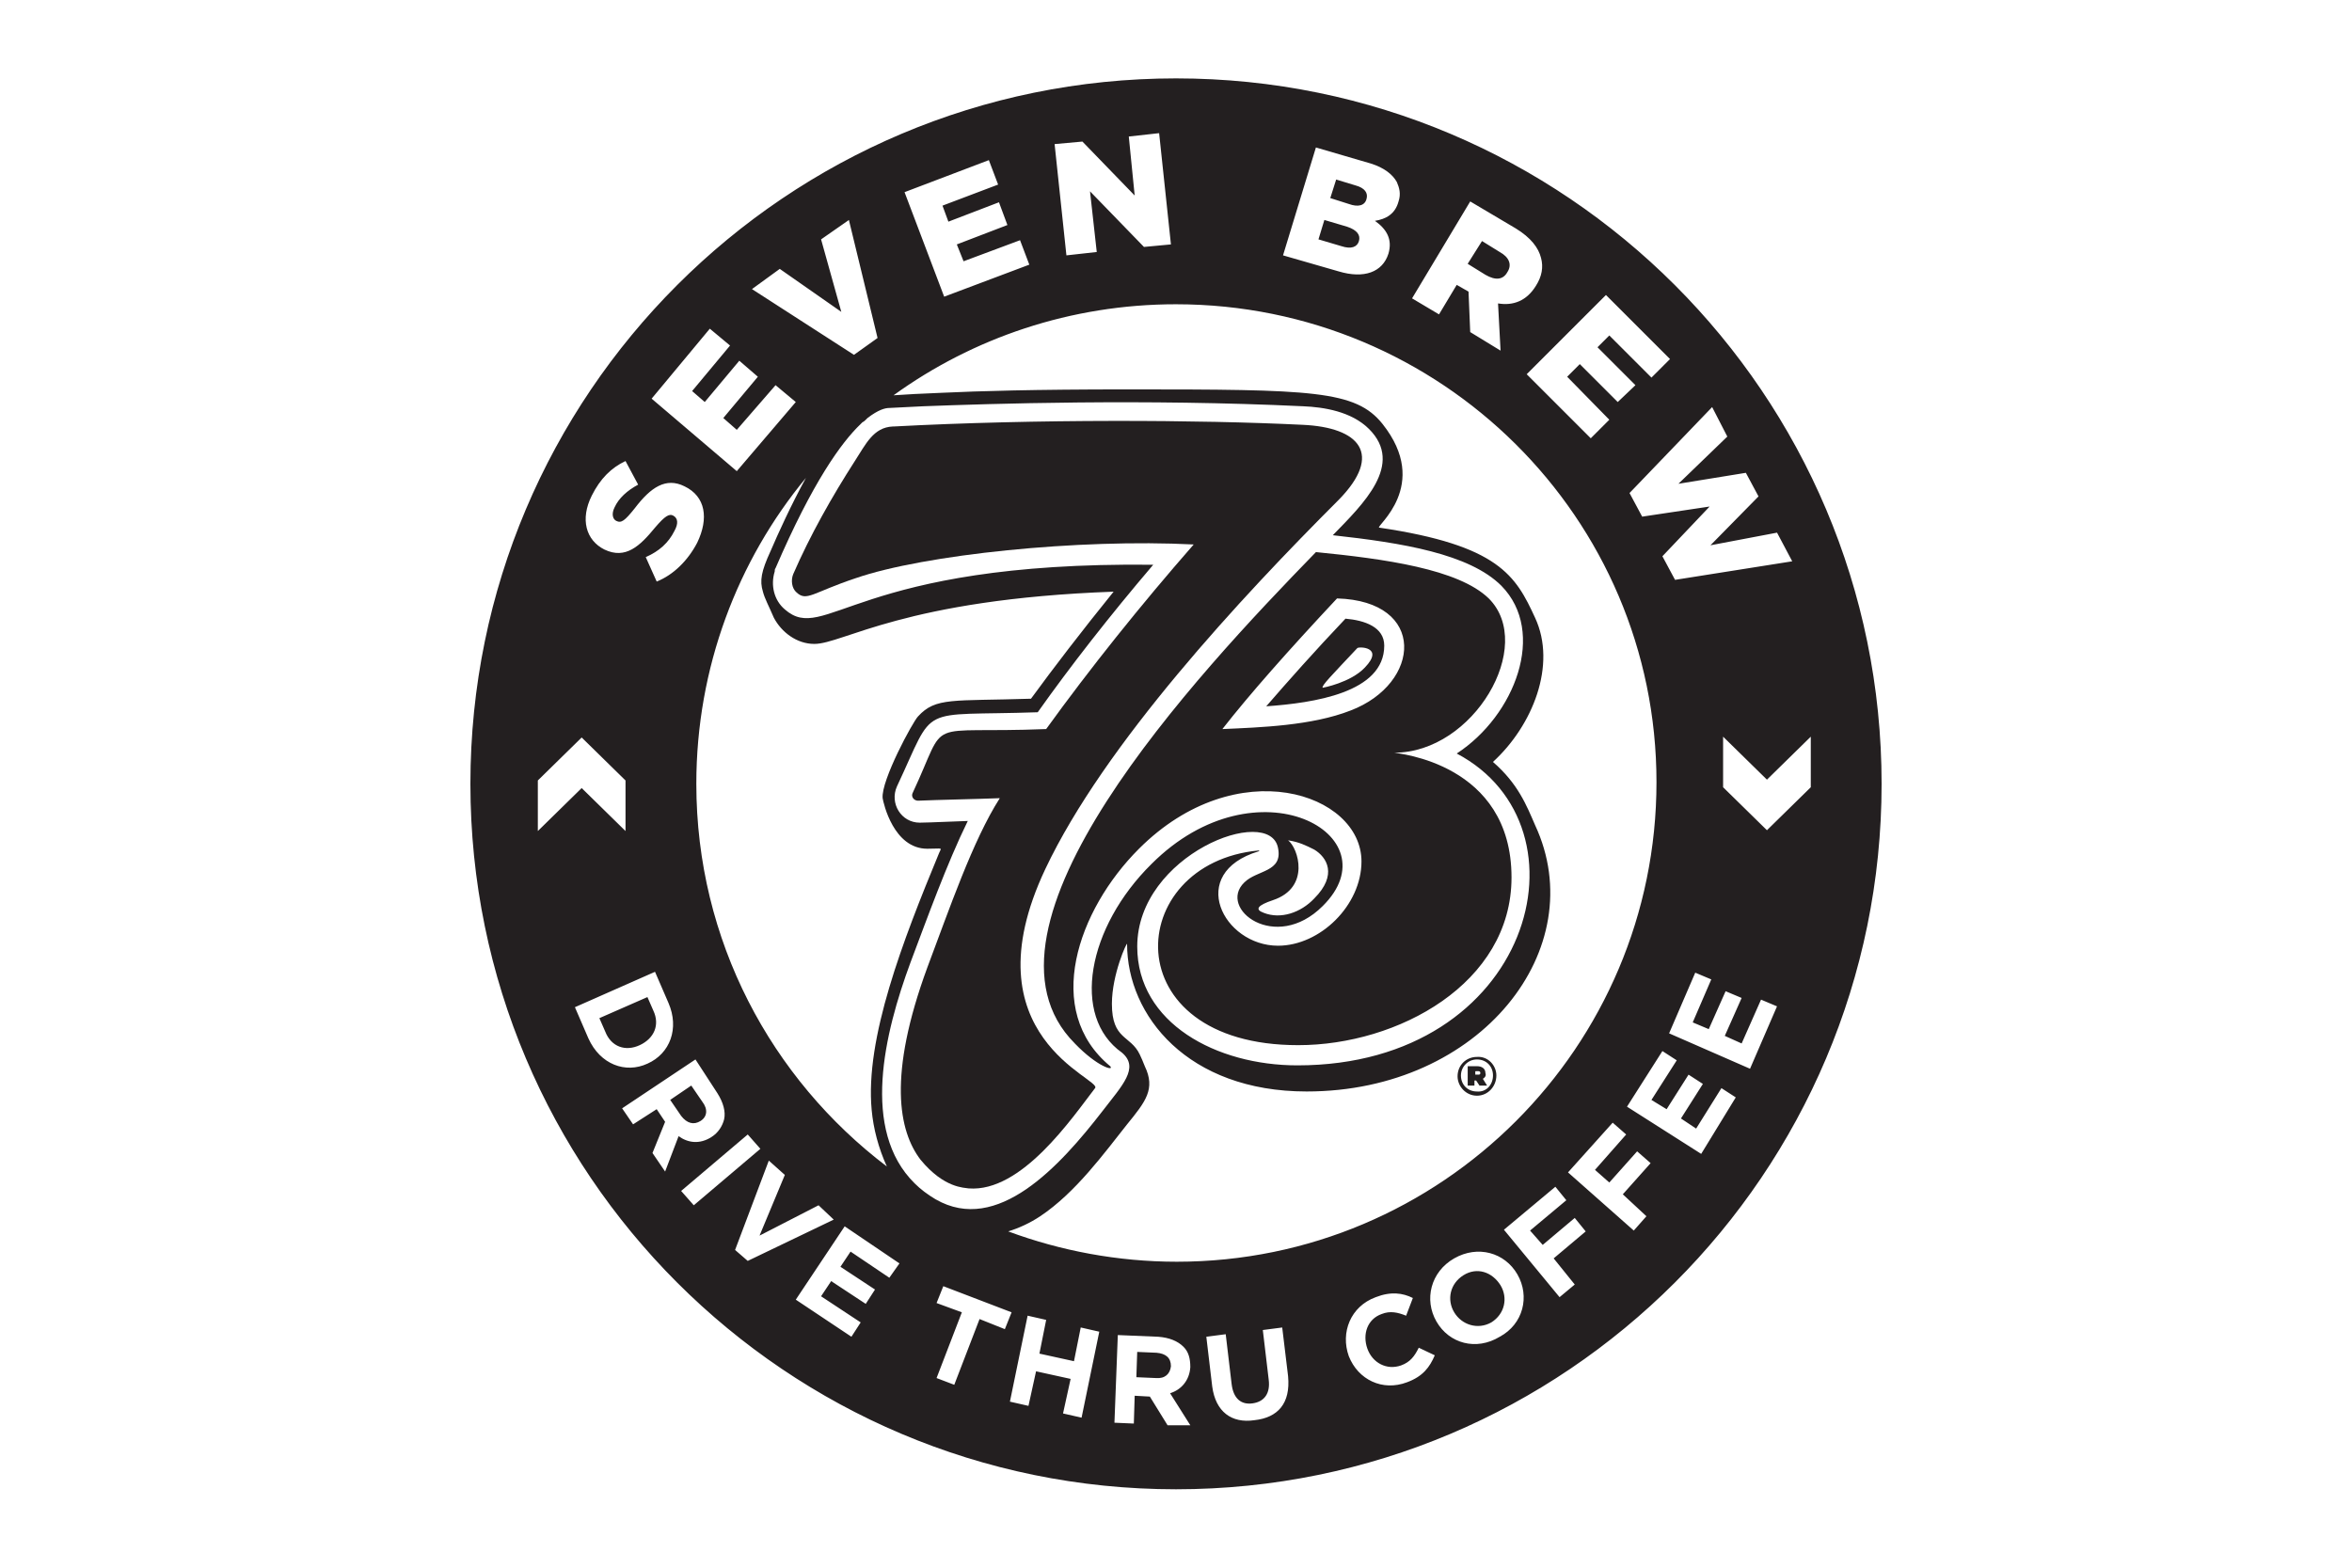 <?xml version="1.0" encoding="UTF-8"?><svg xmlns="http://www.w3.org/2000/svg" viewBox="0 0 1500 1000"><defs><style>.cls-1{fill:#fff;}.cls-2{fill:#231f20;}</style></defs><g id="background"><rect class="cls-1" width="1500" height="1000"/></g><g id="artwork"><g><path class="cls-2" d="m956.99,819.89c4.84,8.06,2.69,18.28-5.91,23.66-8.6,4.84-18.82,1.61-23.66-6.45h0c-4.84-8.06-2.69-18.28,5.91-23.66,8.6-5.38,18.28-2.15,23.66,6.45h0Zm-210.22,51.61c0-5.38-3.23-8.06-9.14-8.6l-12.37-.54-.54,16.13,12.37.54c5.91.54,9.14-2.69,9.68-7.53h0Zm-300-156.45c4.3-2.69,4.84-7.53,1.08-12.37l-6.99-10.22-13.44,9.14,6.99,10.22c3.76,4.84,8.06,5.91,12.37,3.23h0Zm-38.71-48.39c9.14-4.3,12.9-12.9,8.6-22.04l-3.76-8.6-30.65,13.44,3.76,8.6c3.76,9.68,12.9,12.9,22.04,8.6h0ZM866.67,153.76h0c1.08-3.76-1.08-6.99-7.53-9.14l-14.52-4.3-3.76,12.37,14.52,4.3c6.45,2.15,10.22.54,11.29-3.23Zm4.84-26.88h0c1.08-3.76-1.08-6.99-6.99-8.6l-12.37-3.76-3.76,11.83,11.83,3.76c5.91,2.15,10.22,1.08,11.29-3.23Zm89.78,46.77h0c3.23-4.84,1.08-9.68-4.84-12.9l-11.29-6.99-9.14,14.52,11.29,6.99c6.45,3.76,11.29,3.23,13.98-1.61Zm238.71,326.34c0,248.39-201.61,450-450,450s-450-201.61-450-450S501.61,50,750,50c248.39,0,450,201.61,450,450Zm-160.75-185.48l8.06,15.05,43.01-6.45-30.11,31.72,8.06,15.05,74.73-11.83-9.68-18.28-42.47,8.06,30.65-31.18-8.06-15.05-43.01,6.99,31.18-30.11-9.68-18.82-52.69,54.84Zm-15.05-126.34l-50.54,50.54,40.86,40.86,11.83-11.83-26.88-27.42,8.06-8.06,24.19,24.19,11.29-10.75-24.19-24.19,7.53-7.53,26.88,26.88,11.83-11.83-40.86-40.86Zm-123.66,2.15l17.2,10.22,11.29-18.82,7.53,4.3,1.08,25.81,19.35,11.83-1.61-30.11c9.68,1.61,18.28-1.61,24.19-11.29h0c3.76-5.91,4.84-11.83,3.23-17.74-1.61-6.45-6.45-12.9-16.13-18.82l-29.03-17.2-37.1,61.83Zm-82.26-27.42l35.48,10.22c16.13,4.84,27.96.54,31.72-11.29h0c2.69-9.14-1.08-15.59-8.6-20.97,6.99-1.08,12.9-4.3,15.05-12.37h0c1.61-4.84.54-8.6-1.08-12.37-2.69-4.84-8.06-9.14-16.67-11.83l-34.95-10.22-20.97,68.82Zm-145.7-70.97l7.53,70.97,19.35-2.15-4.3-38.71,34.41,35.48,17.2-1.61-7.53-70.97-19.35,2.15,3.76,37.63-33.33-34.41-17.74,1.61Zm-95.7,30.65l25.27,66.67,54.3-20.43-5.91-15.59-36.02,13.44-4.3-10.75,32.26-12.37-5.38-14.52-32.26,12.37-3.76-10.22,35.48-13.44-5.91-15.59-53.76,20.43Zm-6.99,129.57c8.06-.54,17.2-1.08,31.18-1.61,23.12-1.08,58.06-2.15,117.74-2.15,118.28,0,145.7.54,162.9,22.04,31.18,39.25-4.84,65.59-2.15,66.13,76.34,11.29,87.1,30.65,99.46,57.53,13.98,30.11-1.61,68.82-26.88,91.94,16.13,13.98,21.51,27.96,26.88,40.32,36.56,78.49-34.41,169.89-145.7,169.89-75.81,0-114.52-48.39-114.52-94.09,0-1.61-9.68,19.35-9.68,38.17,0,23.12,11.83,19.89,17.74,32.26,1.08,2.15,2.15,4.84,3.23,7.53,6.99,14.52.54,22.58-11.29,37.1-14.52,18.28-32.8,43.55-55.38,58.6-6.45,4.3-13.44,7.53-20.43,9.68,33.33,12.37,69.89,19.35,107.53,19.35,168.82,0,305.91-137.1,305.91-305.91s-137.63-304.84-306.45-304.84c-67.2,0-129.57,21.51-180.11,58.06Zm-90.32-67.74l65.05,41.94,15.05-10.75-18.28-75.27-17.74,12.37,12.9,46.24-39.25-27.42-17.74,12.9Zm11.83,167.2c4.84-11.29,12.9-29.03,22.58-46.77-43.55,52.69-69.89,120.97-69.89,195.16,0,100,47.85,188.17,121.51,244.09-5.38-11.83-8.6-24.19-9.68-36.02-4.3-45.7,19.89-108.06,43.01-163.98,1.61-3.76,2.69-2.69-7.53-2.69-21.51,0-27.96-29.03-28.49-32.26-1.08-11.29,19.35-48.92,22.58-52.15,11.29-12.37,22.04-9.68,72.04-11.29,14.52-19.89,32.26-43.01,52.69-68.28-133.33,4.84-172.58,33.33-190.86,33.33-11.29,0-20.97-7.53-25.81-16.67-3.23-7.53-5.91-12.37-6.99-16.67-2.15-6.99-1.08-12.9,4.84-25.81Zm-75.81-97.31l54.3,46.24,37.63-44.09-12.9-10.75-24.73,28.49-8.6-7.53,22.04-26.34-11.83-10.22-22.04,26.34-8.06-6.99,24.19-29.03-12.9-10.75-37.1,44.62Zm-30.11,96.24h0c13.44,6.45,22.58-2.15,32.26-13.98,6.45-7.53,9.14-9.14,11.83-7.53h0c2.69,1.61,3.23,4.84.54,9.68-3.76,7.53-9.68,12.9-18.28,16.67l6.99,15.59c10.75-4.3,19.89-13.44,25.81-24.73,7.53-15.59,5.38-29.57-8.06-36.02h0c-11.83-5.91-21.51.54-31.72,13.98-6.45,8.06-8.6,9.68-11.83,8.06h0c-2.15-1.08-3.23-4.3-1.08-8.6,2.69-5.91,8.06-10.75,15.05-14.52l-8.06-15.05c-9.14,4.3-16.13,11.29-21.51,22.04-7.53,15.05-3.76,28.49,8.06,34.41Zm-42.47,179.57l27.96-27.42,27.96,27.42v-32.26l-27.96-27.42-27.96,27.42v32.26Zm69.89,148.39h0c14.52-6.45,20.43-22.58,13.44-38.71l-8.6-19.89-51.08,22.58,8.6,19.89c7.53,16.67,23.66,22.58,37.63,16.13Zm19.89,46.24c5.91,4.3,13.44,5.38,20.97.54h0c4.3-2.69,6.99-6.99,8.06-11.29,1.08-4.84-.54-10.75-4.3-16.67l-13.98-21.51-46.77,31.18,6.99,10.22,15.05-9.68,5.38,8.06-8.06,19.89,8.06,11.83,8.6-22.58Zm9.68,44.09l42.47-36.02-8.06-9.14-42.47,36.02,8.06,9.14Zm34.41,35.48l54.84-26.34-9.68-9.14-37.63,19.35,16.13-38.71-10.22-9.14-21.51,56.99,8.06,6.99Zm96.77,1.61l-34.95-23.66-31.18,46.77,35.48,23.66,5.91-9.14-25.27-16.67,6.45-9.68,22.04,14.52,5.91-9.14-22.04-14.52,6.45-9.68,24.73,16.67,6.45-9.14Zm23.12-40.86c39.25,22.58,79.03-20.97,106.45-56.45,12.37-16.13,23.66-27.42,12.37-37.1-32.8-23.12-22.04-80.11,18.82-120.43,67.2-67.2,154.84-18.28,109.14,26.88-30.11,30.11-67.2,1.61-50-15.05,8.06-8.06,24.73-6.45,21.51-22.04-5.38-27.96-89.78,4.3-89.78,62.9,0,48.92,50.54,75.81,102.15,75.81,149.46,0,190.32-152.15,101.61-198.92,37.1-24.19,57.53-77.42,28.49-106.99-20.43-20.43-63.44-27.42-107.53-32.26,19.35-19.89,45.7-45.16,23.12-67.74-11.29-11.29-29.03-13.98-41.94-14.52-101.61-4.84-200-1.61-242.47,0h0c-12.37.54-19.89,1.08-21.51,1.08-2.69,0-6.99,1.08-13.98,6.45q-.54.54-1.08,1.08c-.54.54-1.08,1.08-2.15,1.61l-.54.54-.54.54c-12.37,11.83-30.65,37.1-54.3,91.94-.54.54-.54,1.61-.54,2.15h0c-2.69,8.6-.54,18.28,6.45,24.19,25.81,22.58,44.62-30.65,234.95-28.49-27.96,32.8-52.69,64.52-73.66,94.09-77.96,2.69-64.52-6.45-89.78,47.31-4.84,10.75,2.69,23.12,14.52,23.12,5.38,0,28.49-1.08,30.65-1.08-13.44,27.42-25.81,61.83-36.56,90.32-16.67,45.16-31.72,106.99,2.69,140.86,3.76,3.76,8.06,6.99,13.44,10.22h0Zm215.05-190.86c-9.68,3.23-11.83,5.91-5.91,8.06,10.75,4.3,23.66,0,32.26-9.14,15.05-15.05,8.06-26.34,0-31.18-5.38-2.69-9.68-4.84-16.67-5.91,6.45,4.84,14.52,30.11-9.68,38.17Zm-170.97,273.66l4.3-10.75-43.55-16.67-4.3,10.75,16.13,5.91-16.13,41.94,11.29,4.3,16.13-41.94,16.13,6.45Zm60.22,1.61l-11.83-2.69-4.3,21.51-22.04-4.84,4.3-21.51-11.83-2.69-11.29,54.84,11.83,2.69,4.84-22.04,22.04,4.84-4.84,22.04,11.83,2.69,11.29-54.84Zm58.06,59.68l-12.9-20.43c6.99-2.15,12.37-8.06,12.9-16.67h0c0-5.38-1.08-9.68-4.3-12.9-3.76-3.76-9.14-5.91-16.13-6.45l-25.81-1.08-2.15,55.91,12.37.54.54-17.74,9.68.54,11.29,18.28h14.52Zm62.37-31.18l-3.76-31.18-12.37,1.61,3.76,31.72c1.08,8.6-2.69,13.98-10.22,15.05-7.53,1.08-12.37-3.23-13.44-12.37l-3.76-31.72-12.37,1.61,3.76,31.72c2.15,16.13,12.37,23.66,26.88,21.51,15.05-1.61,23.12-10.75,21.51-27.96Zm93.55-13.44l-10.22-4.84c-2.69,5.38-5.38,9.14-11.29,11.29-9.14,3.23-18.28-1.61-21.51-10.75h0c-3.23-9.14,0-18.82,9.14-22.04,5.38-2.15,10.22-1.08,15.59,1.08l4.3-11.29c-6.45-3.23-13.98-4.3-23.66-.54-16.13,5.91-22.58,22.58-17.2,37.63h0c5.91,15.05,21.51,22.58,37.1,16.67,10.22-3.76,14.52-9.68,17.74-17.2Zm52.69-51.61h0c-8.06-13.98-25.27-18.82-40.32-10.22-15.05,8.6-19.35,26.34-11.29,40.32h0c8.06,13.98,25.27,18.82,40.32,9.68,15.05-8.06,19.35-25.81,11.29-39.78Zm23.12-10.22l20.43-17.2-6.99-8.6-20.43,17.2-8.06-9.14,23.12-19.35-6.99-8.6-32.8,27.42,35.48,43.01,9.68-8.06-13.44-16.67Zm44.09-40.86l17.74-19.89-8.6-7.53-17.74,19.89-9.14-8.06,19.89-22.58-8.6-7.53-28.49,31.72,41.94,37.1,8.06-9.14-15.05-13.98Zm72.04-61.83l-9.14-5.91-16.13,25.81-9.68-6.45,13.98-22.04-9.14-5.91-13.98,22.04-9.68-5.91,16.13-25.27-9.14-5.91-22.58,35.48,47.31,30.11,22.04-36.02Zm26.34-58.06l-10.22-4.3-12.37,27.96-10.75-4.84,10.75-24.19-10.22-4.3-10.75,24.19-10.22-4.3,11.83-27.42-10.22-4.3-16.67,38.71,51.61,22.58,17.2-39.78Zm21.51-139.78v-32.26l-27.96,27.42-27.96-27.42v32.26l27.96,27.42,27.96-27.42Zm-469.35,163.44c-73.66-73.66,76.88-234.41,153.76-313.44,43.55,4.3,90.86,10.75,110.22,29.57,30.11,30.11-9.68,98.39-60.22,98.39,1.61.54,74.73,6.45,74.73,79.57,0,67.74-72.58,106.99-136.02,106.99-118.28,0-111.29-116.13-25.27-124.19.54,0,.54.54,0,.54-46.24,13.98-22.58,60.22,12.37,60.22,26.88,0,53.23-25.81,53.23-53.76,0-43.55-79.57-70.43-141.94-8.06-39.25,39.25-61.29,103.23-18.28,138.71,2.69,3.23-8.06.54-22.58-14.52Zm94.09-200.54c24.19-1.08,56.99-2.15,81.72-11.83,45.16-17.2,48.92-69.89-8.6-71.51-31.18,33.33-55.91,61.29-73.12,83.33Zm27.96-14.52c13.98-16.13,30.65-34.95,50.54-55.91,12.37,1.08,24.73,5.38,24.73,17.2,0,30.11-45.16,36.56-75.27,38.71Zm58.06-37.1c-16.13,17.2-23.12,24.19-22.04,25.27,0,0,17.74-3.23,26.88-12.9,12.9-13.44-4.3-13.44-4.84-12.37Zm88.71,272.58h0c0,6.99-5.38,12.9-12.37,12.9s-12.37-5.91-12.37-12.37h0c0-6.99,5.38-12.37,12.37-12.37,6.99-.54,12.37,5.38,12.37,11.83Zm-2.15,0c0-5.91-4.3-10.22-10.22-10.22s-10.22,4.84-10.22,10.22h0c0,5.91,4.3,10.22,10.22,10.22,5.91.54,10.22-4.3,10.22-10.22h0Zm-6.45,2.15l2.69,4.3h-4.84l-2.15-3.23h-1.08v3.23h-4.3v-12.37h5.91c3.23,0,5.38,1.61,5.38,4.3.54,1.61,0,2.69-1.61,3.76Zm-1.61-3.76c0-1.61-2.15-1.08-3.23-1.08v2.15h1.61c1.08,0,1.61,0,1.61-1.08Z"/><path class="cls-2" d="m617.74,758.06c-2.69-.54-15.59,0-30.65-18.28-13.98-18.28-20.97-53.76,4.3-122.58,13.98-37.1,29.03-81.18,46.24-108.06-12.9.54-40.86,1.08-52.15,1.61-2.69,0-4.84-2.69-3.23-5.38,23.12-49.46,4.84-37.1,84.95-40.32,27.96-38.71,60.22-79.03,94.09-117.74-73.12-3.76-172.04,6.45-215.59,21.51-27.42,9.14-31.18,15.05-37.63,9.14-3.23-2.69-3.76-8.06-2.15-11.83,10.75-24.73,24.73-49.46,39.25-72.04h0c6.99-10.75,11.83-21.51,24.19-22.04h.54c90.32-4.84,195.7-4.3,260.75-1.08,36.56,1.61,51.61,18.82,23.12,47.85-62.37,62.37-149.46,155.91-187.1,235.48-50.54,106.99,36.56,133.87,31.72,139.78-14.52,18.82-46.77,66.67-80.65,63.98Z"/></g></g></svg>